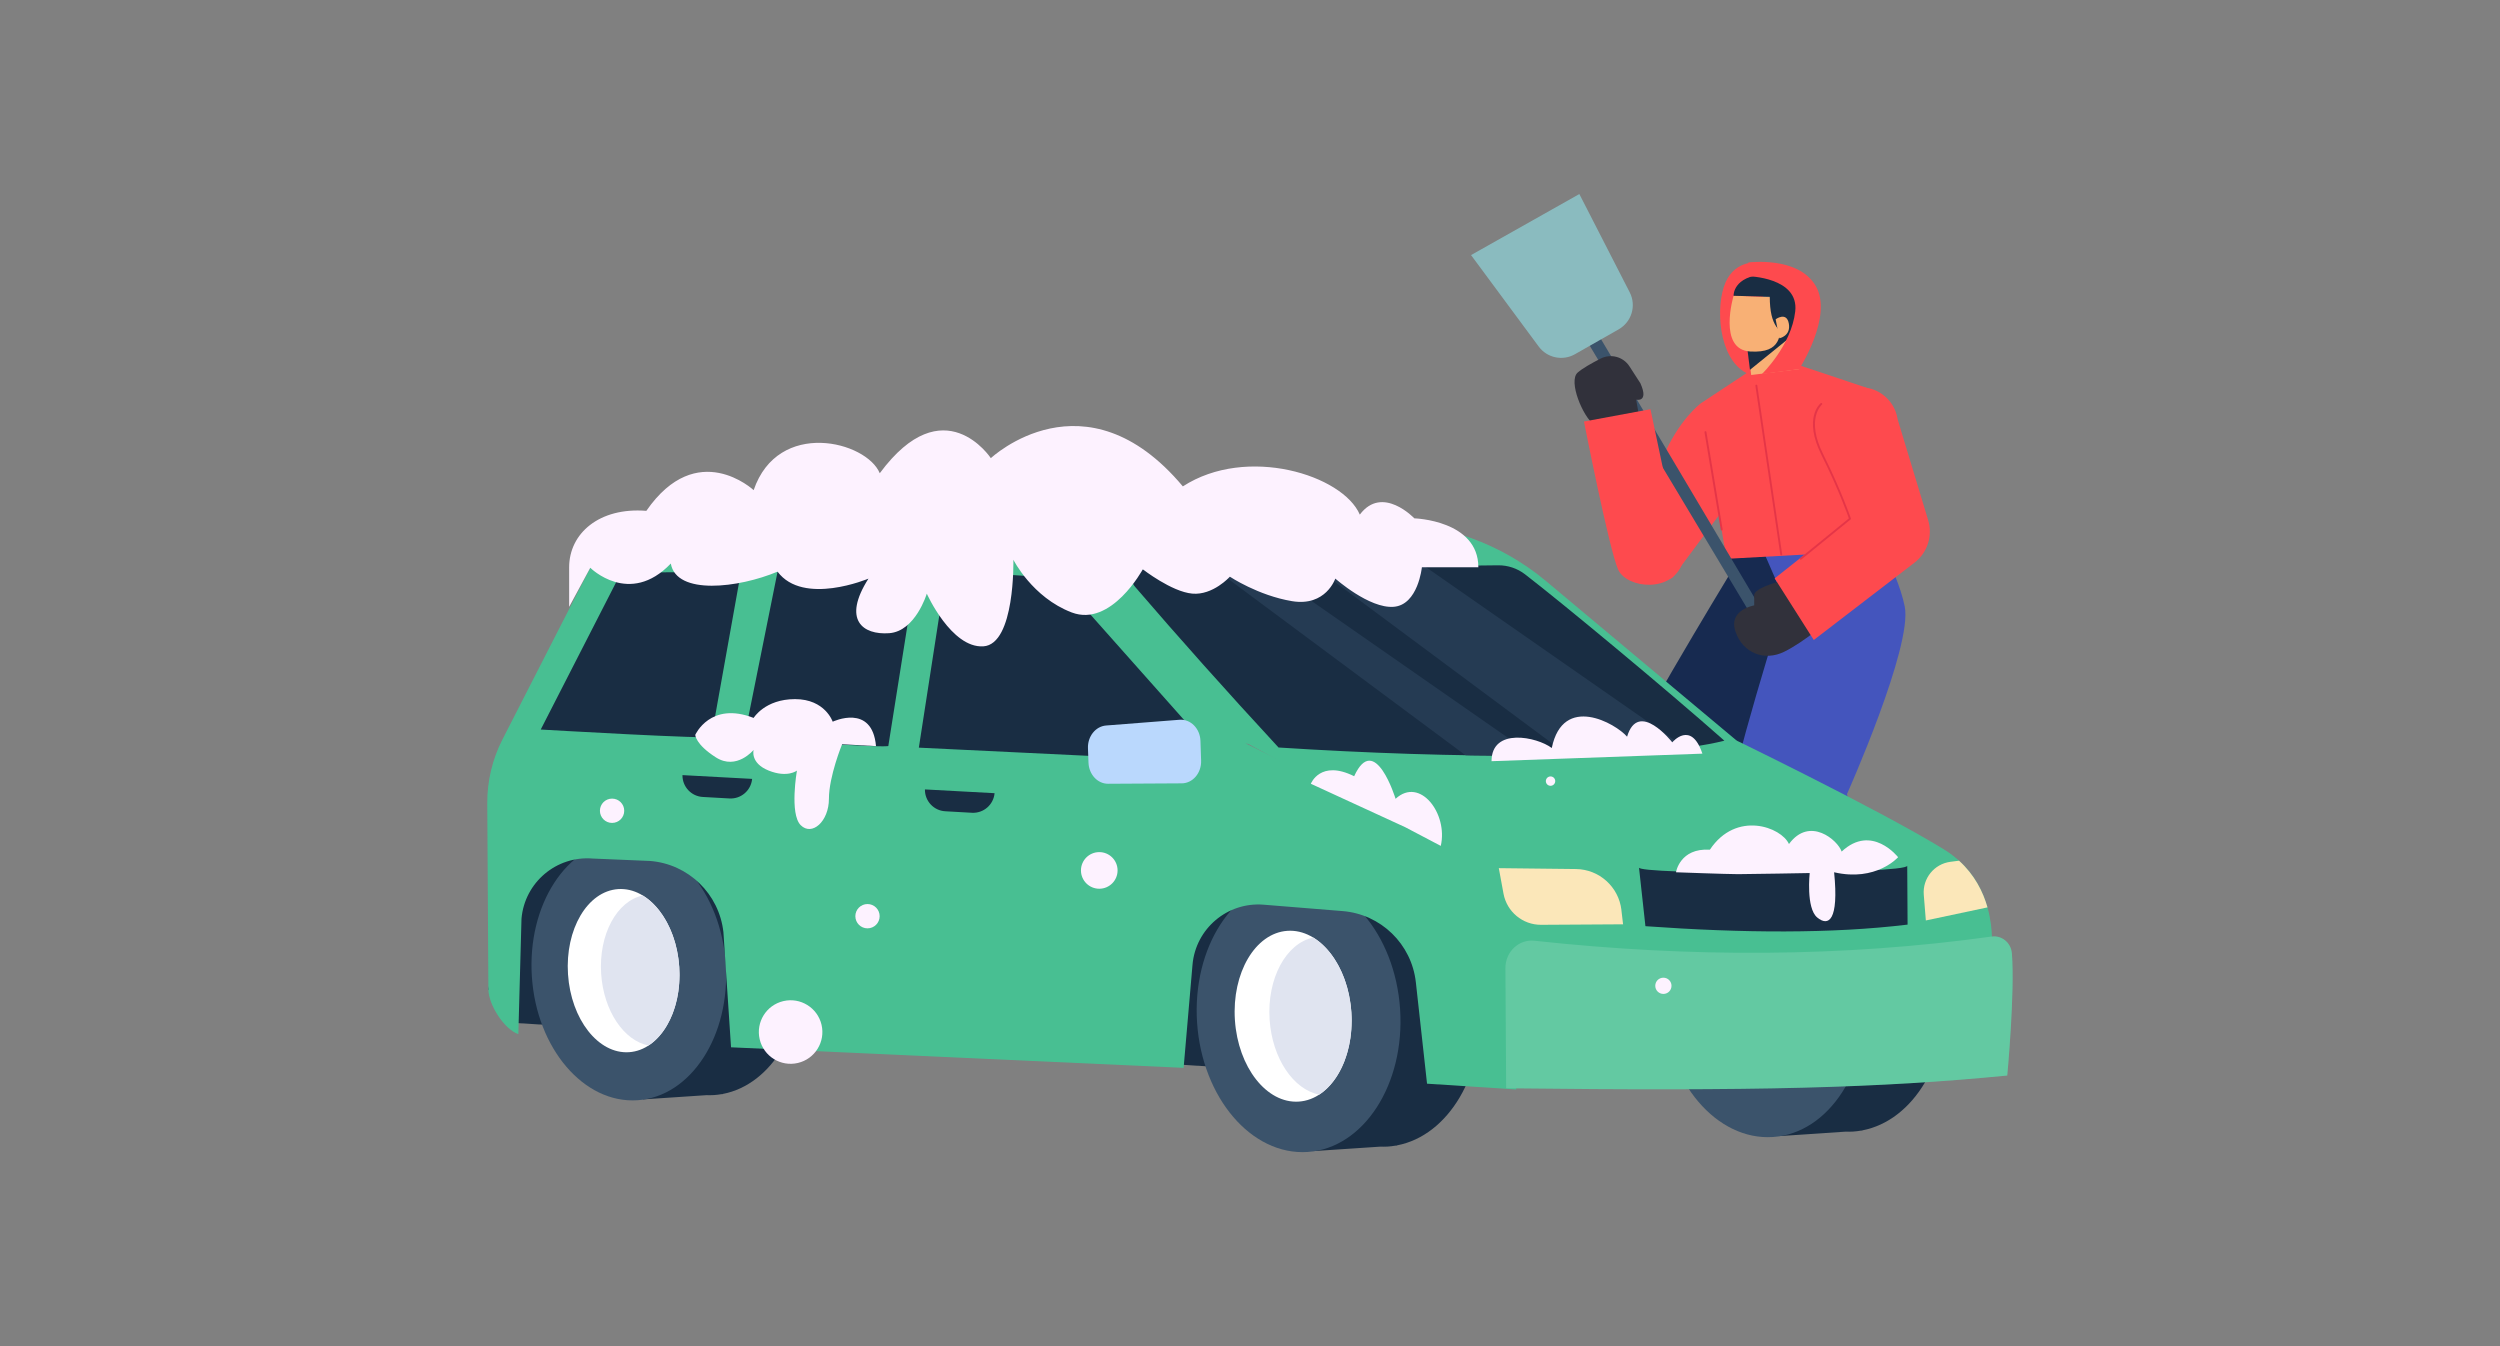 <?xml version="1.0" encoding="UTF-8"?>
<svg xmlns="http://www.w3.org/2000/svg" version="1.1" viewBox="0 0 650 350" width="650" height="350">
  <rect x="0" y="0" width="650" height="350" fill="#808080" stroke="none"/>
  <!-- Generator: Adobe Illustrator 30.0.0, SVG Export Plug-In . SVG Version: 2.1.1 Build 123)  -->
  <defs>
    <style>
      .st0 {
        fill: #e53547;
      }

      .st1 {
        fill: #566edc;
      }

      .st2 {
        fill: #fbe7b9;
      }

      .st3 {
        fill: #172a50;
      }

      .st4 {
        fill: #192d43;
      }

      .st5, .st6 {
        fill: #fff;
      }

      .st7 {
        fill: #3b536b;
      }

      .st8 {
        fill: #e0e4f0;
      }

      .st9 {
        fill: #253b53;
      }

      .st10, .st6 {
        isolation: isolate;
      }

      .st6 {
        mix-blend-mode: screen;
        opacity: .15;
      }

      .st11 {
        fill: #48bf92;
      }

      .st12 {
        fill: #fdf2ff;
      }

      .st13 {
        fill: #8abbbf;
      }

      .st14 {
        fill: #fe4a4e;
      }

      .st15 {
        fill: #31313b;
      }

      .st16 {
        fill: #4455bd;
      }

      .st17 {
        fill: #bad8fd;
      }

      .st18 {
        fill: #f8b075;
      }
    </style>
  </defs>
  <g class="st10">
    <g id="Layer_1">
      <g>
        <g>
          <path class="st3" d="M475.93,139.74s2.23,16.37,1.27,26.95c-.68,7.56-30.03,45.42-30.03,45.42l4.84,43.56-26.48,3.82s-7.18-50.08-6.14-56.01c1.04-5.93,30.03-53.68,30.03-53.68l-1.66-13.34,28.17,3.29Z"/>
          <path class="st16" d="M484.73,134.53s8.38,12.75,10.5,23.15c2.12,10.4-15.02,48.8-15.02,48.8l14.31,49.31-25.64,5.27s-18.35-45.61-19.08-51.58c-.73-5.97,14.27-53.31,14.27-53.31l-7.24-16.62,27.91-5.03Z"/>
          <polygon class="st14" points="466.21 94.44 485.28 100.8 490.77 142.99 448.87 145.3 442.23 104.85 457.54 94.73 466.21 94.44"/>
          <path class="st14" d="M461.67,96.48l-4.83-28.23s-6.36-.76-8.65,6.36c-2.29,7.12-.76,20.34,7.12,22.89l6.36-1.02Z"/>
          <path class="st14" d="M442.23,104.85s-5.85,4.27-10.06,14.52c-4.07,9.92-3.31,12.71-3.31,12.71l3.23,17.34c.48,1.33,2.27,1.55,3.06.38l15.83-21.28-8.76-23.67Z"/>
          <g>
            <polygon class="st18" points="454.29 89.36 455.31 97.5 467.77 95.97 463.96 77.41 454.29 89.36"/>
            <polygon class="st4" points="454.23 90.06 462.24 82.81 466.05 87.2 454.99 96.16 454.23 90.06"/>
          </g>
          <polygon class="st7" points="457.89 158.31 415.34 86.63 412.57 88.62 455.4 160.08 457.89 158.31"/>
          <path class="st15" d="M426.52,99.68l-2.86-4.43c-1.61-2.5-4.86-3.37-7.51-2.01-2.27,1.16-4.76,2.56-5.96,3.63-2.53,2.25,1.41,11.54,4.22,13.51s12.11-.28,12.11-.28l-1.13-6.19s3.38.84,1.13-4.22Z"/>
          <path class="st14" d="M437.51,146.15l-8.39-39.76-17.29,3.21s6.61,33.58,8.9,38.52c2.29,4.94,14.24,6.17,16.78-1.98Z"/>
          <g>
            <path class="st18" d="M450.73,76.9s-4.19,13.98,4.32,14.49c8.39.51,7.63-4.58,8.14-7.63s.76-6.36.76-6.36l-13.22-.51Z"/>
            <path class="st4" d="M460.14,77.15l-9.41-.25s-.25-5.09,8.14-5.59,12.21,8.9,7.37,16.28c-3.56-.76-6.1-2.8-6.1-10.43Z"/>
            <path class="st18" d="M462.62,87.96s3.05-.57,2.48-3.81c-.57-3.24-3.43-1.14-3.43-1.14l.95,4.96Z"/>
          </g>
          <path class="st15" d="M468.1,149.89s-12.01,2.25-12.01,4.88v2.63s-6.76,1.13-4.88,6.76c1.88,5.63,7.51,7.88,12.76,5.26,5.26-2.63,11.26-7.88,11.26-7.88l-7.13-11.64Z"/>
          <path class="st14" d="M458.11,97.24s7.63-7.37,8.65-16.27c1.02-8.9-12.21-9.15-12.21-9.15v-3.56s12.97-1.78,17.55,6.1c4.58,7.88-4.32,21.62-4.32,21.62l-9.66,1.27Z"/>
          <path class="st14" d="M479.47,101.31h0c-6.14,1.17-9.61,7.73-7.14,13.46l8.66,20.1-19.58,15.51,10.17,16.02,26.19-20.11c3.37-2.59,4.78-6.99,3.55-11.05l-7.93-26.2c-.81-5.47-5.99-9.19-11.43-8.19l-2.5.46Z"/>
          <path class="st0" d="M468.19,145.54c.06,0,.11-.02.16-.06l12.8-10.42c.08-.07.11-.18.08-.27-.02-.07-2.45-7.17-7.18-16.65-4.63-9.26-.39-12.89-.35-12.93.11-.09.12-.25.04-.35s-.24-.12-.35-.04c-.19.16-4.6,3.9.22,13.54,4.33,8.65,6.71,15.31,7.1,16.42l-12.67,10.31c-.11.09-.12.25-.04.35.05.06.12.09.19.09Z"/>
          <path class="st13" d="M420.87,85.62l-11.39,6.48c-3.19,1.81-7.23.96-9.41-1.99l-17.6-23.79,28.16-15.87,13.1,25.56c1.77,3.45.51,7.69-2.87,9.61Z"/>
          <path class="st0" d="M447.64,137.94s.03,0,.04,0c.14-.02.23-.15.21-.29l-4.22-25.34c-.02-.14-.15-.23-.29-.21-.14.02-.23.15-.21.29l4.22,25.34c.02.12.13.21.25.21Z"/>
          <path class="st0" d="M463.12,144.42s.02,0,.04,0c.14-.02.23-.15.21-.28l-6.48-43.92c-.02-.14-.15-.23-.28-.21-.14.02-.23.15-.21.28l6.48,43.92c.02.13.13.21.25.21Z"/>
          <path class="st11" d="M489.97,237.27l-28.16,7.13,9.39,23.28s-12.39,8.26-12.39,12.01l41.67-1.5-10.51-40.92Z"/>
          <path class="st11" d="M451.3,243.28l-28.16,2.25,3.38,23.65s-13.89,6.01-14.27,11.26l42.42-.75-3.38-36.42Z"/>
        </g>
        <g>
          <path class="st11" d="M451.57,192.59l-49.56-41.47c-11.72-9.81-26.54-15.14-41.82-15.05l-106.31.63,52.65,56.75,145.04-.86Z"/>
          <polygon class="st4" points="377.85 281.27 133.26 265.93 126.99 257.22 134.42 218.25 358.5 225.9 379.76 245.85 377.85 281.27"/>
          <g>
            <path class="st4" d="M340.77,288.16c-4.83-6.03-8.09-14.33-8.71-23.67-.62-9.33,1.51-18,5.5-24.61l-.67-10.12,12.66-.84c2.07-.88,4.26-1.42,6.55-1.57,14.57-.97,27.44,14.08,28.75,33.62,1.23,18.44-8.28,34.27-21.6,36.82v.05s-.45.03-.45.03c-.66.11-1.32.2-1.99.24-.67.04-1.34.04-2,.02l-17.29,1.15-.74-11.13Z"/>
            <ellipse class="st7" cx="337.64" cy="264.12" rx="26.45" ry="35.46" transform="translate(-16.81 23.03) rotate(-3.81)"/>
            <ellipse class="st5" cx="336.22" cy="264.21" rx="15.17" ry="22.25" transform="translate(-16.82 22.93) rotate(-3.81)"/>
            <path class="st8" d="M341.44,243.76c5.32,3.24,9.34,10.63,9.92,19.45.63,9.47-2.88,17.82-8.36,21.39-6.68-1.29-12.22-9.37-12.9-19.49-.71-10.71,4.28-19.88,11.34-21.34Z"/>
          </g>
          <g>
            <path class="st4" d="M461.75,284.26c-4.83-6.03-8.09-14.33-8.71-23.67-.62-9.33,1.51-18,5.5-24.61l-.67-10.12,12.66-.84c2.07-.88,4.26-1.41,6.55-1.57,14.57-.97,27.44,14.08,28.75,33.62,1.23,18.44-8.28,34.27-21.6,36.82v.05s-.45.03-.45.03c-.65.11-1.32.2-1.99.24-.67.04-1.34.04-2,.02l-17.29,1.15-.74-11.13Z"/>
            <ellipse class="st7" cx="458.62" cy="260.23" rx="26.45" ry="35.46" transform="translate(-16.28 31.06) rotate(-3.81)"/>
            <ellipse class="st1" cx="457.2" cy="260.32" rx="15.17" ry="22.25" transform="translate(-16.29 30.97) rotate(-3.81)"/>
          </g>
          <g>
            <path class="st4" d="M166.49,275.23c-4.61-5.76-7.73-13.69-8.32-22.6-.59-8.91,1.45-17.19,5.25-23.51l-.64-9.66,12.09-.81c1.98-.84,4.07-1.35,6.26-1.5,13.92-.93,26.21,13.45,27.45,32.11,1.17,17.61-7.91,32.73-20.63,35.16v.04s-.43.03-.43.03c-.63.11-1.26.19-1.9.23-.64.04-1.28.04-1.91.02l-16.51,1.1-.71-10.63Z"/>
            <ellipse class="st7" cx="163.5" cy="252.27" rx="25.26" ry="33.86" transform="translate(-16.41 11.43) rotate(-3.81)"/>
            <ellipse class="st5" cx="162.15" cy="252.36" rx="14.49" ry="21.25" transform="translate(-16.42 11.34) rotate(-3.81)"/>
            <path class="st8" d="M167.13,232.83c5.08,3.1,8.92,10.15,9.48,18.57.6,9.05-2.75,17.02-7.99,20.43-6.38-1.23-11.67-8.95-12.32-18.62-.68-10.23,4.08-18.98,10.83-20.38Z"/>
          </g>
          <path class="st11" d="M130.64,192.26l22.83-44.65c3.25-6.36,9.78-10.38,16.92-10.42l94.95-.57c5.78-.03,11.26,2.54,14.92,7.01l43.69,49.7,68.36,33.67,3.27,16.63-1.35,39.64-23.2-1.51-2.91-26.37c-1.1-9.94-9.09-17.71-19.06-18.51l-20.52-1.66c-9.42-.76-17.68,6.23-18.49,15.64l-2.31,26.78-117.67-5.34-1.98-29.94c-1.1-9.94-9.09-17.71-19.06-18.51l-14.95-.63c-9.42-.76-17.68,6.22-18.49,15.64l-.82,30.02c-3.65-1.25-7.76-7.62-7.79-11.65l-.29-48.38c-.03-5.76,1.32-11.45,3.94-16.57Z"/>
          <g>
            <path class="st4" d="M258.59,206.23l-18.11-.98v.09c0,2.97,2.32,5.43,5.29,5.59l6.93.39c3.01.17,5.61-2.08,5.89-5.08h0Z"/>
            <path class="st4" d="M195.55,202.51l-18.11-.98v.09c0,2.97,2.32,5.43,5.29,5.59l6.93.39c3.01.17,5.61-2.08,5.89-5.08h0Z"/>
          </g>
          <path class="st4" d="M245.87,149.35l-6.97,45.04,68.18,3.29h0c3.91-.02,5.97-4.64,3.37-7.57l-34.12-38.41c-.79-.89-1.9-1.44-3.1-1.52l-26.23-1.75c-.56-.04-1.05.36-1.14.91Z"/>
          <path class="st17" d="M312.12,192.62l.17,5.15c.11,3.21-2.18,5.89-5.05,5.9l-19.11.11c-2.74.02-5-2.4-5.12-5.46l-.14-3.77c-.12-3.08,1.98-5.7,4.72-5.92l19.08-1.49c2.87-.22,5.34,2.26,5.45,5.47Z"/>
          <path class="st4" d="M230.97,193.9l7.13-44.96-35.93-.31-8.72,43.38s38.32,2.68,37.53,1.89Z"/>
          <path class="st4" d="M184.98,191.53l7.67-42.85-31.17.19-20.89,40.81s45.19,2.64,44.4,1.85Z"/>
          <g>
            <path class="st11" d="M517.68,248.47s3.06-18.25-12.32-27.67c-17.62-10.79-56.98-29.78-56.98-29.78l-124.96,1.8,54.6,29.53s14.3,5.99,13.64,28.45l126.01-2.34Z"/>
            <g>
              <path class="st2" d="M500.72,239.32l-.54-6.69c-.34-4.24,2.71-8.01,6.93-8.56l2.24-.29c4.06,3.69,6.25,8.08,7.4,12.14l-16.03,3.4Z"/>
              <path class="st4" d="M495.88,225.08l.09,15.32c-19.58,2.37-42.7,2.23-68.16.41l-1.68-15.31c-1.32,2,69.85,1.82,69.75-.42Z"/>
              <path class="st2" d="M421.56,236.59l.44,3.73-21.3.13c-4.8.03-8.92-3.39-9.79-8.1l-1.22-6.63,20.05.23c6.06.07,11.12,4.63,11.83,10.64Z"/>
            </g>
          </g>
          <path class="st4" d="M332.42,194.35c44.93,2.9,95.99,3.32,115.92-1.77-15.2-13.45-42.3-35.92-51.82-43.25-2.01-1.55-4.49-2.38-7.03-2.35l-92.36,1.04c-2.38.03-3.59,2.87-1.97,4.6,11.31,13.16,23.67,27.03,37.25,41.72Z"/>
          <path class="st11" d="M521.9,279.64c-33.28,3.26-65.42,4.08-130.22,3.31-.04,0-.08-.04-.08-.08l-.19-31.14c-.03-4.25,3.49-7.58,7.54-7.14,40.55,4.42,80.23,4.29,118.89-1.09,2.62-.36,5.02,1.6,5.25,4.34.83,10.12-1.19,31.79-1.2,31.8Z"/>
          <path class="st6" d="M521.9,279.64c-33.28,3.26-65.42,4.08-130.22,3.31-.04,0-.08-.04-.08-.08l-.19-31.14c-.03-4.25,3.49-7.58,7.54-7.14,40.55,4.42,80.23,4.29,118.89-1.09,2.62-.36,5.02,1.6,5.25,4.34.83,10.12-1.19,31.79-1.2,31.8Z"/>
          <g>
            <path class="st9" d="M438.17,194.41c-8.24,1.06-18.71,1.68-30.49,1.94l-65.7-48.82,28.4-.32,67.78,47.21Z"/>
            <path class="st9" d="M381.03,196.37l-65.33-48.55,12.97-.15,70.07,48.8c-5.71.04-11.64,0-17.71-.1Z"/>
          </g>
          <path class="st12" d="M367.73,134.77s16.64.49,16.64,12.72h-14.68s-.98,9.79-7.34,10.28c-6.36.49-15.17-7.34-15.17-7.34,0,0-2.45,7.34-11.26,5.87-8.81-1.47-16.15-6.36-16.15-6.36,0,0-4.4,4.89-9.79,4.4-5.38-.49-12.85-6.32-12.85-6.32,0,0-8.2,15.13-18.48,11.22-10.28-3.92-15.17-13.7-15.17-13.7,0,0,.49,22.02-7.83,22.51s-14.68-13.7-14.68-13.7c0,0-2.94,9.79-9.79,10.28-6.85.49-12.24-3.43-5.38-14.19,0,0-16.94,7.16-23.64-1.81-10.13,4.25-26.28,6.21-27.75-2.11-10.77,11.26-20.94,1.1-20.94,1.1l-5.49,10.16v-10.28c0-8.81,7.83-15.66,20.07-14.68,13.21-19.09,27.9-5.38,27.9-5.38,6.36-18.6,29.36-12.72,32.79-4.4,16.64-22.51,28.88-3.92,28.88-3.92,0,0,24.47-23,49.92,7.34,16.64-10.77,41.6-2.94,46.01,7.34,5.87-7.83,14.19.98,14.19.98Z"/>
          <path class="st12" d="M365.29,215.04l-24.47-11.26s2.45-6.36,11.26-1.96c5.38-11.75,10.77,5.87,10.77,5.87,6.36-5.87,13.7,3.92,11.75,12.24l-9.3-4.89Z"/>
          <path class="st12" d="M442.61,195.95l-54.81,1.96c0-8.81,11.75-6.36,15.66-3.43,2.94-14.19,16.64-6.36,19.58-2.94,2.94-9.79,11.75,1.47,11.75,1.47,0,0,4.89-5.87,7.83,2.94Z"/>
          <path class="st12" d="M493.51,222.87s-5.68,6.46-16.64,3.92c1.27,12.63-1.47,14.19-4.4,11.75-2.94-2.45-1.95-11.55-1.95-11.55,0,0-15.67.29-18.61.29s-16.15-.49-16.15-.49c0,0,.98-6.36,8.81-5.87,6.85-10.28,18.6-5.87,20.56-1.47,5.38-7.34,12.72-.98,13.7,1.96,7.83-7.34,14.68,1.47,14.68,1.47Z"/>
          <path class="st12" d="M227.76,193.99l-8.81-.49s-3.43,8.32-3.43,14.19-4.4,9.79-7.34,6.85c-2.94-2.94-.98-14.19-.98-14.19,0,0-2.45,1.96-7.34,0-4.89-1.96-3.92-5.38-3.92-5.38,0,0-4.4,5.38-9.79,1.96-5.38-3.43-5.38-5.87-5.38-5.87,0,0,3.92-8.81,15.17-4.4,0,0,2.94-4.89,10.77-4.89,7.83,0,9.79,5.87,9.79,5.87,0,0,10.28-4.89,11.26,6.36Z"/>
        </g>
        <path class="st12" d="M281.05,226.31c0,2.63,2.13,4.76,4.76,4.76s4.76-2.13,4.76-4.76-2.13-4.76-4.76-4.76-4.76,2.13-4.76,4.76Z"/>
        <path class="st12" d="M155.98,210.8c0,1.74,1.41,3.16,3.16,3.16s3.16-1.41,3.16-3.16-1.41-3.16-3.16-3.16-3.16,1.41-3.16,3.16Z"/>
        <path class="st12" d="M430.37,256.31c0,1.16.94,2.11,2.11,2.11s2.11-.94,2.11-2.11-.94-2.11-2.11-2.11-2.11.94-2.11,2.11Z"/>
        <path class="st12" d="M401.92,203.09c0,.68.55,1.22,1.22,1.22s1.22-.55,1.22-1.22c0-.68-.55-1.22-1.22-1.22s-1.22.55-1.22,1.22Z"/>
        <circle class="st12" cx="225.55" cy="238.21" r="3.16"/>
        <circle class="st12" cx="205.58" cy="268.31" r="8.26" transform="translate(-55.97 54.19) rotate(-13.23)"/>
      </g>
    </g>
  </g>
</svg>